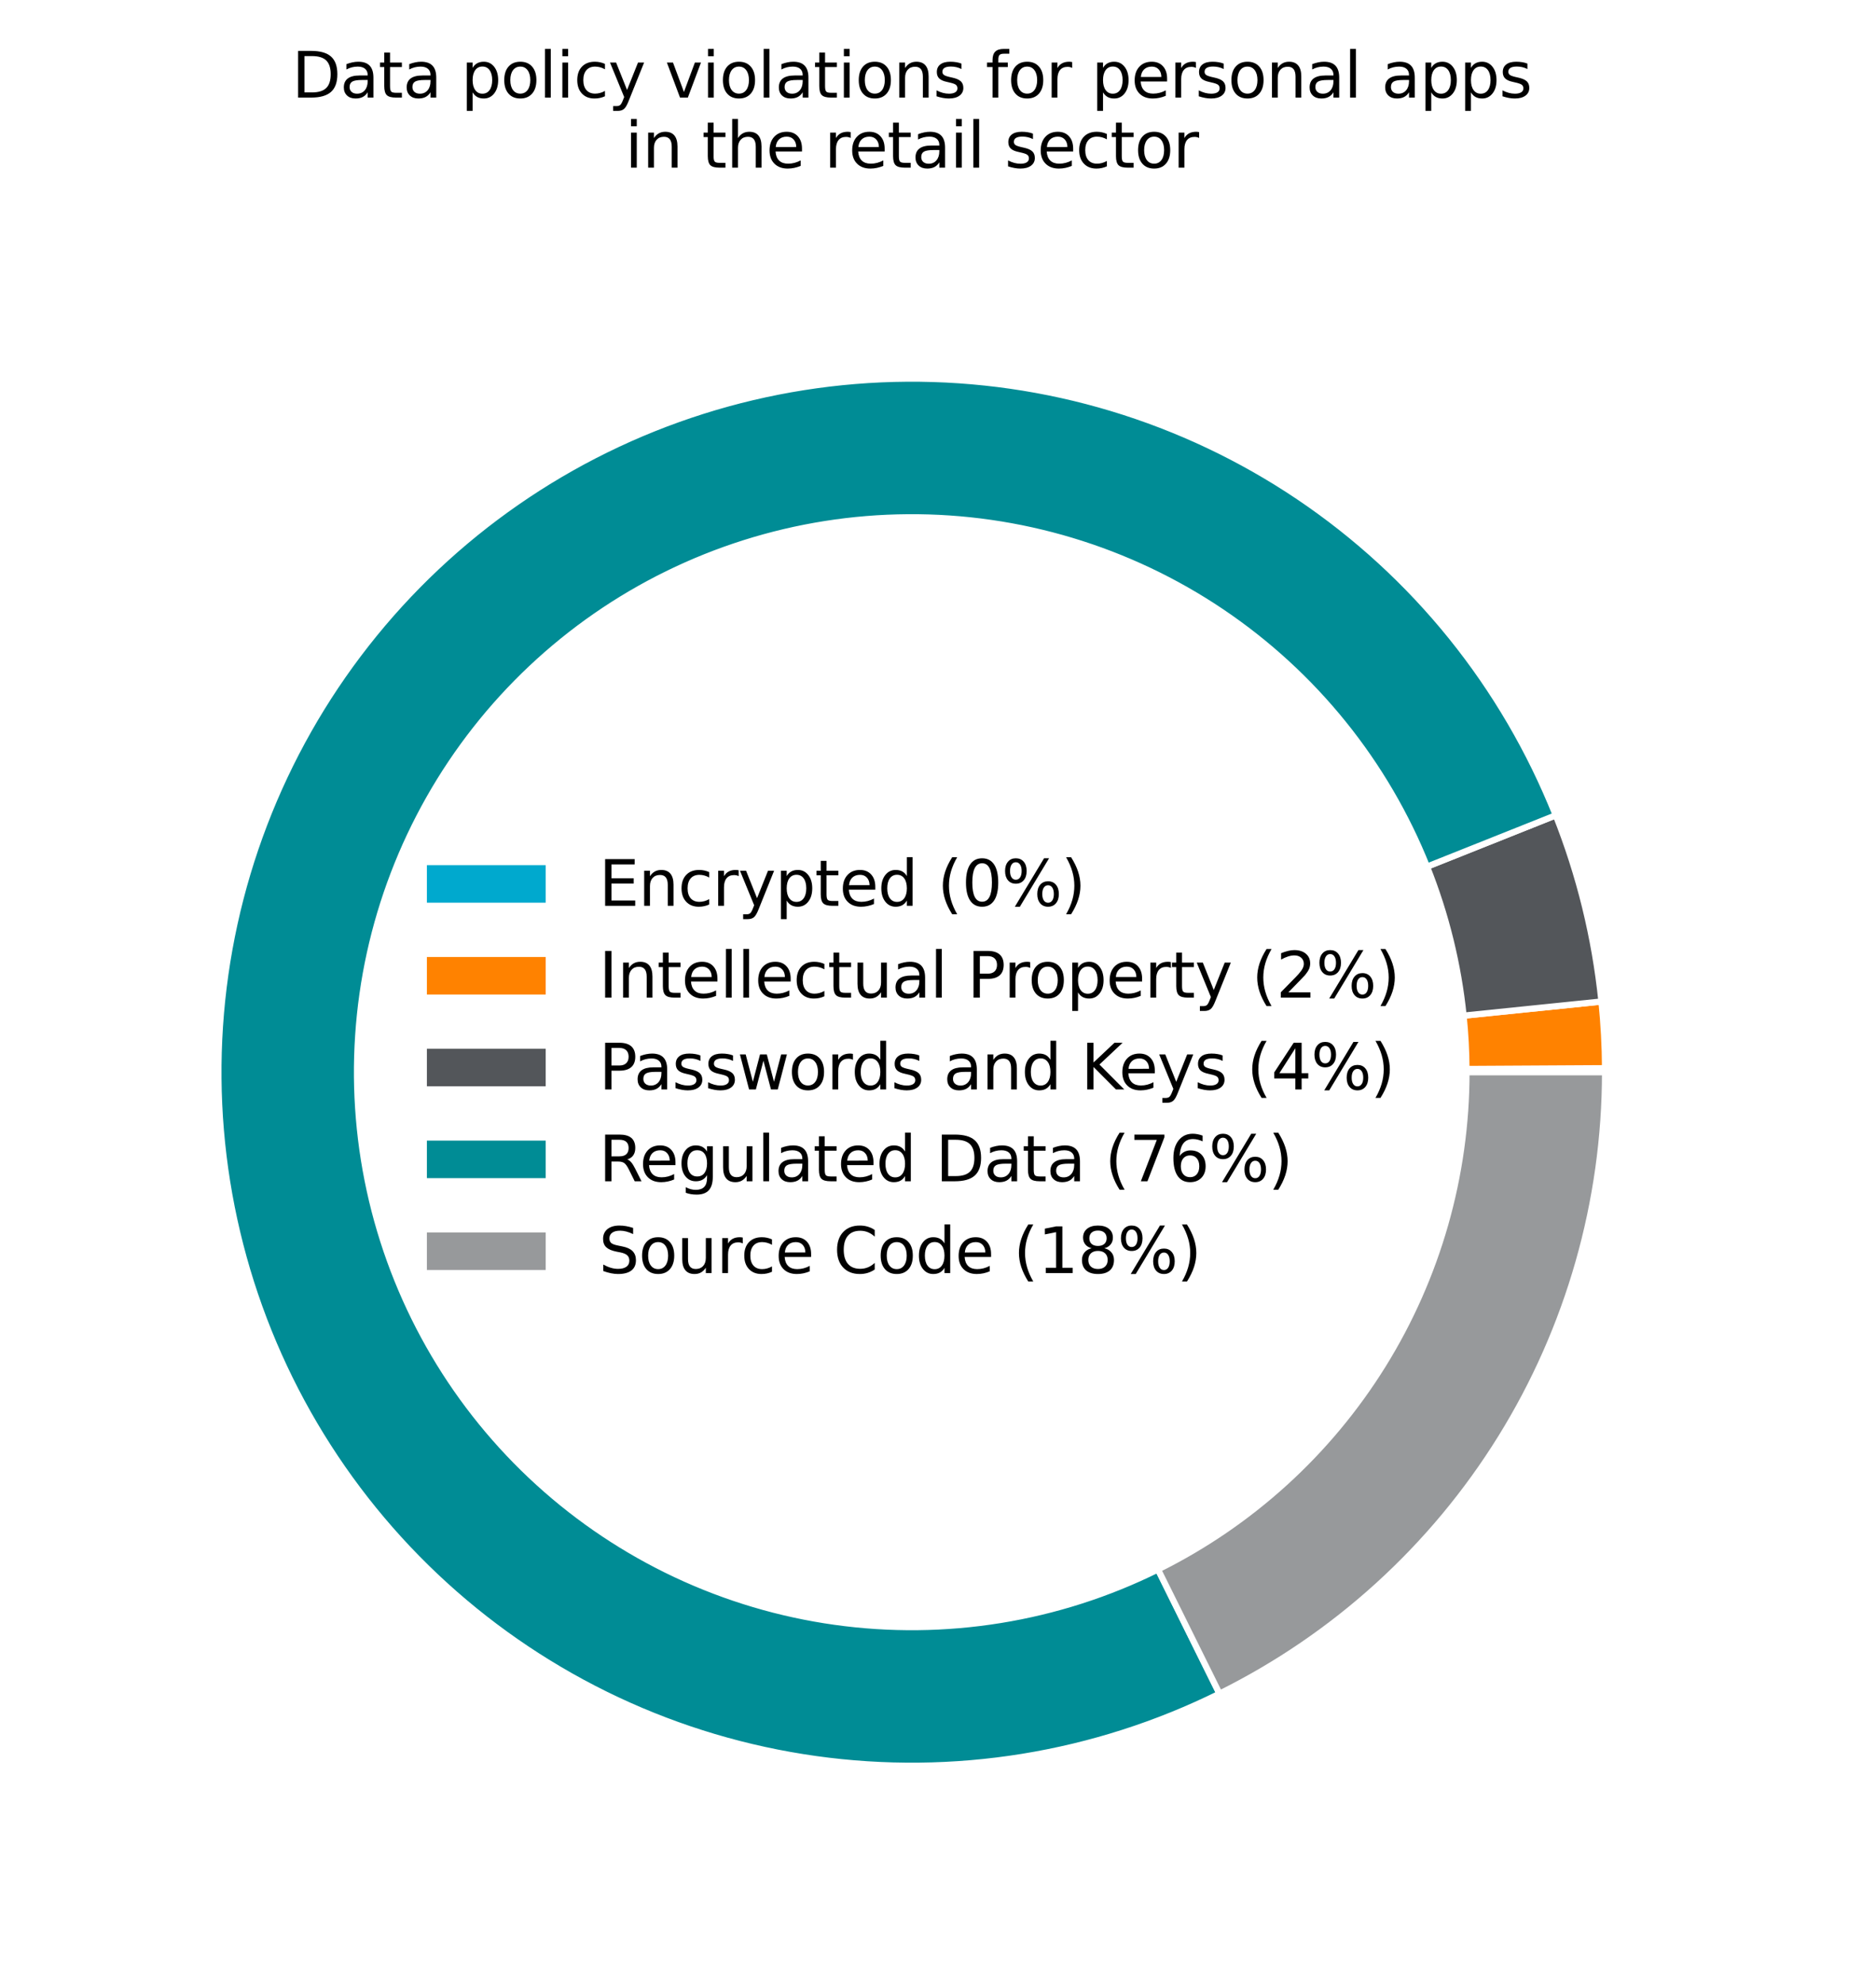 <?xml version="1.0" encoding="utf-8" standalone="no"?>
<!DOCTYPE svg PUBLIC "-//W3C//DTD SVG 1.1//EN"
  "http://www.w3.org/Graphics/SVG/1.1/DTD/svg11.dtd">
<svg xmlns:xlink="http://www.w3.org/1999/xlink" width="300pt" height="317.2pt" viewBox="0 0 300 317.2" xmlns="http://www.w3.org/2000/svg" version="1.1">
 <defs>
  <style type="text/css">*{stroke-linejoin: round; stroke-linecap: butt}</style>
 </defs>
 <g id="figure_1">
  <g id="patch_1">
   <path d="M 0 317.2 
L 600 317.2 
L 600 0 
L 0 0 
z
" style="fill: #ffffff"/>
  </g>
  <g id="axes_1">
   <g id="patch_2">
    <path d="M 256.68 171.4 
C 256.68 171.294 256.68 171.188 256.68 171.082 
C 256.679 170.976 256.679 170.87 256.678 170.764 
L 234.503 170.891 
C 234.503 170.976 234.503 171.061 234.504 171.145 
C 234.504 171.23 234.504 171.315 234.504 171.4 
z
" style="fill: #00a9ce; stroke: #ffffff; stroke-linejoin: miter"/>
   </g>
   <g id="patch_3">
    <path d="M 256.678 170.764 
C 256.668 168.984 256.615 167.204 256.519 165.427 
C 256.423 163.649 256.284 161.874 256.103 160.103 
L 234.042 162.363 
C 234.188 163.779 234.298 165.199 234.375 166.621 
C 234.452 168.043 234.494 169.467 234.503 170.891 
z
" style="fill: #ff8200; stroke: #ffffff; stroke-linejoin: miter"/>
   </g>
   <g id="patch_4">
    <path d="M 256.103 160.103 
C 255.581 155.003 254.705 149.944 253.483 144.964 
C 252.26 139.985 250.694 135.096 248.795 130.333 
L 228.196 138.546 
C 229.715 142.357 230.968 146.268 231.946 150.252 
C 232.924 154.235 233.625 158.282 234.042 162.363 
z
" style="fill: #53565a; stroke: #ffffff; stroke-linejoin: miter"/>
   </g>
   <g id="patch_5">
    <path d="M 248.795 130.333 
C 244.686 120.03 239.055 110.401 232.089 101.768 
C 225.123 93.136 216.901 85.598 207.698 79.405 
C 198.495 73.213 188.415 68.437 177.794 65.236 
C 167.174 62.036 156.133 60.447 145.041 60.523 
C 133.949 60.599 122.931 62.339 112.355 65.684 
C 101.779 69.03 91.765 73.944 82.648 80.262 
C 73.53 86.579 65.412 94.23 58.565 102.957 
C 51.718 111.683 46.22 121.389 42.253 131.747 
C 38.286 142.106 35.896 153.002 35.163 164.07 
C 34.429 175.138 35.361 186.254 37.926 197.045 
C 40.492 207.837 44.662 218.182 50.298 227.736 
C 55.934 237.29 62.972 245.945 71.176 253.41 
C 79.38 260.875 88.658 267.067 98.7 271.779 
C 108.742 276.491 119.434 279.669 130.419 281.208 
C 141.404 282.747 152.559 282.628 163.508 280.857 
C 174.458 279.085 185.081 275.681 195.02 270.757 
L 185.176 250.885 
C 177.225 254.824 168.727 257.548 159.967 258.965 
C 151.207 260.383 142.284 260.477 133.495 259.246 
C 124.707 258.016 116.154 255.473 108.12 251.703 
C 100.087 247.934 92.664 242.98 86.101 237.008 
C 79.537 231.036 73.907 224.112 69.399 216.469 
C 64.89 208.826 61.554 200.549 59.501 191.916 
C 57.449 183.283 56.703 174.39 57.29 165.536 
C 57.877 156.681 59.789 147.965 62.962 139.678 
C 66.136 131.391 70.535 123.627 76.012 116.645 
C 81.49 109.664 87.984 103.544 95.278 98.489 
C 102.572 93.435 110.583 89.504 119.044 86.827 
C 127.504 84.151 136.319 82.759 145.193 82.698 
C 154.066 82.637 162.899 83.908 171.395 86.469 
C 179.892 89.03 187.956 92.851 195.319 97.804 
C 202.681 102.758 209.259 108.789 214.831 115.695 
C 220.404 122.6 224.909 130.304 228.196 138.546 
z
" style="fill: #008c95; stroke: #ffffff; stroke-linejoin: miter"/>
   </g>
   <g id="patch_6">
    <path d="M 195.02 270.757 
C 213.533 261.586 229.119 247.421 240.012 229.867 
C 250.906 212.313 256.68 192.059 256.68 171.4 
L 234.504 171.4 
C 234.504 187.928 229.885 204.131 221.17 218.174 
C 212.455 232.217 199.986 243.549 185.176 250.885 
z
" style="fill: #97999b; stroke: #ffffff; stroke-linejoin: miter"/>
   </g>
   <g id="matplotlib.axis_1"/>
   <g id="matplotlib.axis_2"/>
   <g id="text_1">
    <!-- Data policy violations for personal apps -->
    <g transform="translate(46.669 15.602) scale(0.1 -0.1)">
     <defs>
      <path id="DejaVuSans-44" d="M 1259 4147 
L 1259 519 
L 2022 519 
Q 2988 519 3436 956 
Q 3884 1394 3884 2338 
Q 3884 3275 3436 3711 
Q 2988 4147 2022 4147 
L 1259 4147 
z
M 628 4666 
L 1925 4666 
Q 3281 4666 3915 4102 
Q 4550 3538 4550 2338 
Q 4550 1131 3912 565 
Q 3275 0 1925 0 
L 628 0 
L 628 4666 
z
" transform="scale(0.016)"/>
      <path id="DejaVuSans-61" d="M 2194 1759 
Q 1497 1759 1228 1600 
Q 959 1441 959 1056 
Q 959 750 1161 570 
Q 1363 391 1709 391 
Q 2188 391 2477 730 
Q 2766 1069 2766 1631 
L 2766 1759 
L 2194 1759 
z
M 3341 1997 
L 3341 0 
L 2766 0 
L 2766 531 
Q 2569 213 2275 61 
Q 1981 -91 1556 -91 
Q 1019 -91 701 211 
Q 384 513 384 1019 
Q 384 1609 779 1909 
Q 1175 2209 1959 2209 
L 2766 2209 
L 2766 2266 
Q 2766 2663 2505 2880 
Q 2244 3097 1772 3097 
Q 1472 3097 1187 3025 
Q 903 2953 641 2809 
L 641 3341 
Q 956 3463 1253 3523 
Q 1550 3584 1831 3584 
Q 2591 3584 2966 3190 
Q 3341 2797 3341 1997 
z
" transform="scale(0.016)"/>
      <path id="DejaVuSans-74" d="M 1172 4494 
L 1172 3500 
L 2356 3500 
L 2356 3053 
L 1172 3053 
L 1172 1153 
Q 1172 725 1289 603 
Q 1406 481 1766 481 
L 2356 481 
L 2356 0 
L 1766 0 
Q 1100 0 847 248 
Q 594 497 594 1153 
L 594 3053 
L 172 3053 
L 172 3500 
L 594 3500 
L 594 4494 
L 1172 4494 
z
" transform="scale(0.016)"/>
      <path id="DejaVuSans-20" transform="scale(0.016)"/>
      <path id="DejaVuSans-70" d="M 1159 525 
L 1159 -1331 
L 581 -1331 
L 581 3500 
L 1159 3500 
L 1159 2969 
Q 1341 3281 1617 3432 
Q 1894 3584 2278 3584 
Q 2916 3584 3314 3078 
Q 3713 2572 3713 1747 
Q 3713 922 3314 415 
Q 2916 -91 2278 -91 
Q 1894 -91 1617 61 
Q 1341 213 1159 525 
z
M 3116 1747 
Q 3116 2381 2855 2742 
Q 2594 3103 2138 3103 
Q 1681 3103 1420 2742 
Q 1159 2381 1159 1747 
Q 1159 1113 1420 752 
Q 1681 391 2138 391 
Q 2594 391 2855 752 
Q 3116 1113 3116 1747 
z
" transform="scale(0.016)"/>
      <path id="DejaVuSans-6f" d="M 1959 3097 
Q 1497 3097 1228 2736 
Q 959 2375 959 1747 
Q 959 1119 1226 758 
Q 1494 397 1959 397 
Q 2419 397 2687 759 
Q 2956 1122 2956 1747 
Q 2956 2369 2687 2733 
Q 2419 3097 1959 3097 
z
M 1959 3584 
Q 2709 3584 3137 3096 
Q 3566 2609 3566 1747 
Q 3566 888 3137 398 
Q 2709 -91 1959 -91 
Q 1206 -91 779 398 
Q 353 888 353 1747 
Q 353 2609 779 3096 
Q 1206 3584 1959 3584 
z
" transform="scale(0.016)"/>
      <path id="DejaVuSans-6c" d="M 603 4863 
L 1178 4863 
L 1178 0 
L 603 0 
L 603 4863 
z
" transform="scale(0.016)"/>
      <path id="DejaVuSans-69" d="M 603 3500 
L 1178 3500 
L 1178 0 
L 603 0 
L 603 3500 
z
M 603 4863 
L 1178 4863 
L 1178 4134 
L 603 4134 
L 603 4863 
z
" transform="scale(0.016)"/>
      <path id="DejaVuSans-63" d="M 3122 3366 
L 3122 2828 
Q 2878 2963 2633 3030 
Q 2388 3097 2138 3097 
Q 1578 3097 1268 2742 
Q 959 2388 959 1747 
Q 959 1106 1268 751 
Q 1578 397 2138 397 
Q 2388 397 2633 464 
Q 2878 531 3122 666 
L 3122 134 
Q 2881 22 2623 -34 
Q 2366 -91 2075 -91 
Q 1284 -91 818 406 
Q 353 903 353 1747 
Q 353 2603 823 3093 
Q 1294 3584 2113 3584 
Q 2378 3584 2631 3529 
Q 2884 3475 3122 3366 
z
" transform="scale(0.016)"/>
      <path id="DejaVuSans-79" d="M 2059 -325 
Q 1816 -950 1584 -1140 
Q 1353 -1331 966 -1331 
L 506 -1331 
L 506 -850 
L 844 -850 
Q 1081 -850 1212 -737 
Q 1344 -625 1503 -206 
L 1606 56 
L 191 3500 
L 800 3500 
L 1894 763 
L 2988 3500 
L 3597 3500 
L 2059 -325 
z
" transform="scale(0.016)"/>
      <path id="DejaVuSans-76" d="M 191 3500 
L 800 3500 
L 1894 563 
L 2988 3500 
L 3597 3500 
L 2284 0 
L 1503 0 
L 191 3500 
z
" transform="scale(0.016)"/>
      <path id="DejaVuSans-6e" d="M 3513 2113 
L 3513 0 
L 2938 0 
L 2938 2094 
Q 2938 2591 2744 2837 
Q 2550 3084 2163 3084 
Q 1697 3084 1428 2787 
Q 1159 2491 1159 1978 
L 1159 0 
L 581 0 
L 581 3500 
L 1159 3500 
L 1159 2956 
Q 1366 3272 1645 3428 
Q 1925 3584 2291 3584 
Q 2894 3584 3203 3211 
Q 3513 2838 3513 2113 
z
" transform="scale(0.016)"/>
      <path id="DejaVuSans-73" d="M 2834 3397 
L 2834 2853 
Q 2591 2978 2328 3040 
Q 2066 3103 1784 3103 
Q 1356 3103 1142 2972 
Q 928 2841 928 2578 
Q 928 2378 1081 2264 
Q 1234 2150 1697 2047 
L 1894 2003 
Q 2506 1872 2764 1633 
Q 3022 1394 3022 966 
Q 3022 478 2636 193 
Q 2250 -91 1575 -91 
Q 1294 -91 989 -36 
Q 684 19 347 128 
L 347 722 
Q 666 556 975 473 
Q 1284 391 1588 391 
Q 1994 391 2212 530 
Q 2431 669 2431 922 
Q 2431 1156 2273 1281 
Q 2116 1406 1581 1522 
L 1381 1569 
Q 847 1681 609 1914 
Q 372 2147 372 2553 
Q 372 3047 722 3315 
Q 1072 3584 1716 3584 
Q 2034 3584 2315 3537 
Q 2597 3491 2834 3397 
z
" transform="scale(0.016)"/>
      <path id="DejaVuSans-66" d="M 2375 4863 
L 2375 4384 
L 1825 4384 
Q 1516 4384 1395 4259 
Q 1275 4134 1275 3809 
L 1275 3500 
L 2222 3500 
L 2222 3053 
L 1275 3053 
L 1275 0 
L 697 0 
L 697 3053 
L 147 3053 
L 147 3500 
L 697 3500 
L 697 3744 
Q 697 4328 969 4595 
Q 1241 4863 1831 4863 
L 2375 4863 
z
" transform="scale(0.016)"/>
      <path id="DejaVuSans-72" d="M 2631 2963 
Q 2534 3019 2420 3045 
Q 2306 3072 2169 3072 
Q 1681 3072 1420 2755 
Q 1159 2438 1159 1844 
L 1159 0 
L 581 0 
L 581 3500 
L 1159 3500 
L 1159 2956 
Q 1341 3275 1631 3429 
Q 1922 3584 2338 3584 
Q 2397 3584 2469 3576 
Q 2541 3569 2628 3553 
L 2631 2963 
z
" transform="scale(0.016)"/>
      <path id="DejaVuSans-65" d="M 3597 1894 
L 3597 1613 
L 953 1613 
Q 991 1019 1311 708 
Q 1631 397 2203 397 
Q 2534 397 2845 478 
Q 3156 559 3463 722 
L 3463 178 
Q 3153 47 2828 -22 
Q 2503 -91 2169 -91 
Q 1331 -91 842 396 
Q 353 884 353 1716 
Q 353 2575 817 3079 
Q 1281 3584 2069 3584 
Q 2775 3584 3186 3129 
Q 3597 2675 3597 1894 
z
M 3022 2063 
Q 3016 2534 2758 2815 
Q 2500 3097 2075 3097 
Q 1594 3097 1305 2825 
Q 1016 2553 972 2059 
L 3022 2063 
z
" transform="scale(0.016)"/>
     </defs>
     <use xlink:href="#DejaVuSans-44"/>
     <use xlink:href="#DejaVuSans-61" x="77.002"/>
     <use xlink:href="#DejaVuSans-74" x="138.281"/>
     <use xlink:href="#DejaVuSans-61" x="177.49"/>
     <use xlink:href="#DejaVuSans-20" x="238.77"/>
     <use xlink:href="#DejaVuSans-70" x="270.557"/>
     <use xlink:href="#DejaVuSans-6f" x="334.033"/>
     <use xlink:href="#DejaVuSans-6c" x="395.215"/>
     <use xlink:href="#DejaVuSans-69" x="422.998"/>
     <use xlink:href="#DejaVuSans-63" x="450.781"/>
     <use xlink:href="#DejaVuSans-79" x="505.762"/>
     <use xlink:href="#DejaVuSans-20" x="564.941"/>
     <use xlink:href="#DejaVuSans-76" x="596.729"/>
     <use xlink:href="#DejaVuSans-69" x="655.908"/>
     <use xlink:href="#DejaVuSans-6f" x="683.691"/>
     <use xlink:href="#DejaVuSans-6c" x="744.873"/>
     <use xlink:href="#DejaVuSans-61" x="772.656"/>
     <use xlink:href="#DejaVuSans-74" x="833.936"/>
     <use xlink:href="#DejaVuSans-69" x="873.145"/>
     <use xlink:href="#DejaVuSans-6f" x="900.928"/>
     <use xlink:href="#DejaVuSans-6e" x="962.109"/>
     <use xlink:href="#DejaVuSans-73" x="1025.488"/>
     <use xlink:href="#DejaVuSans-20" x="1077.588"/>
     <use xlink:href="#DejaVuSans-66" x="1109.375"/>
     <use xlink:href="#DejaVuSans-6f" x="1144.58"/>
     <use xlink:href="#DejaVuSans-72" x="1205.762"/>
     <use xlink:href="#DejaVuSans-20" x="1246.875"/>
     <use xlink:href="#DejaVuSans-70" x="1278.662"/>
     <use xlink:href="#DejaVuSans-65" x="1342.139"/>
     <use xlink:href="#DejaVuSans-72" x="1403.662"/>
     <use xlink:href="#DejaVuSans-73" x="1444.775"/>
     <use xlink:href="#DejaVuSans-6f" x="1496.875"/>
     <use xlink:href="#DejaVuSans-6e" x="1558.057"/>
     <use xlink:href="#DejaVuSans-61" x="1621.436"/>
     <use xlink:href="#DejaVuSans-6c" x="1682.715"/>
     <use xlink:href="#DejaVuSans-20" x="1710.498"/>
     <use xlink:href="#DejaVuSans-61" x="1742.285"/>
     <use xlink:href="#DejaVuSans-70" x="1803.564"/>
     <use xlink:href="#DejaVuSans-70" x="1867.041"/>
     <use xlink:href="#DejaVuSans-73" x="1930.518"/>
    </g>
    <!-- in the retail sector -->
    <g transform="translate(99.942 26.8) scale(0.1 -0.1)">
     <defs>
      <path id="DejaVuSans-68" d="M 3513 2113 
L 3513 0 
L 2938 0 
L 2938 2094 
Q 2938 2591 2744 2837 
Q 2550 3084 2163 3084 
Q 1697 3084 1428 2787 
Q 1159 2491 1159 1978 
L 1159 0 
L 581 0 
L 581 4863 
L 1159 4863 
L 1159 2956 
Q 1366 3272 1645 3428 
Q 1925 3584 2291 3584 
Q 2894 3584 3203 3211 
Q 3513 2838 3513 2113 
z
" transform="scale(0.016)"/>
     </defs>
     <use xlink:href="#DejaVuSans-69"/>
     <use xlink:href="#DejaVuSans-6e" x="27.783"/>
     <use xlink:href="#DejaVuSans-20" x="91.162"/>
     <use xlink:href="#DejaVuSans-74" x="122.949"/>
     <use xlink:href="#DejaVuSans-68" x="162.158"/>
     <use xlink:href="#DejaVuSans-65" x="225.537"/>
     <use xlink:href="#DejaVuSans-20" x="287.061"/>
     <use xlink:href="#DejaVuSans-72" x="318.848"/>
     <use xlink:href="#DejaVuSans-65" x="357.711"/>
     <use xlink:href="#DejaVuSans-74" x="419.234"/>
     <use xlink:href="#DejaVuSans-61" x="458.443"/>
     <use xlink:href="#DejaVuSans-69" x="519.723"/>
     <use xlink:href="#DejaVuSans-6c" x="547.506"/>
     <use xlink:href="#DejaVuSans-20" x="575.289"/>
     <use xlink:href="#DejaVuSans-73" x="607.076"/>
     <use xlink:href="#DejaVuSans-65" x="659.176"/>
     <use xlink:href="#DejaVuSans-63" x="720.699"/>
     <use xlink:href="#DejaVuSans-74" x="775.68"/>
     <use xlink:href="#DejaVuSans-6f" x="814.889"/>
     <use xlink:href="#DejaVuSans-72" x="876.07"/>
    </g>
   </g>
   <g id="legend_1">
    <g id="patch_7">
     <path d="M 67.766 144.803 
L 87.766 144.803 
L 87.766 137.803 
L 67.766 137.803 
z
" style="fill: #00a9ce; stroke: #ffffff; stroke-linejoin: miter"/>
    </g>
    <g id="text_2">
     <!-- Encrypted (0%) -->
     <g transform="translate(95.766 144.803) scale(0.1 -0.1)">
      <defs>
       <path id="DejaVuSans-45" d="M 628 4666 
L 3578 4666 
L 3578 4134 
L 1259 4134 
L 1259 2753 
L 3481 2753 
L 3481 2222 
L 1259 2222 
L 1259 531 
L 3634 531 
L 3634 0 
L 628 0 
L 628 4666 
z
" transform="scale(0.016)"/>
       <path id="DejaVuSans-64" d="M 2906 2969 
L 2906 4863 
L 3481 4863 
L 3481 0 
L 2906 0 
L 2906 525 
Q 2725 213 2448 61 
Q 2172 -91 1784 -91 
Q 1150 -91 751 415 
Q 353 922 353 1747 
Q 353 2572 751 3078 
Q 1150 3584 1784 3584 
Q 2172 3584 2448 3432 
Q 2725 3281 2906 2969 
z
M 947 1747 
Q 947 1113 1208 752 
Q 1469 391 1925 391 
Q 2381 391 2643 752 
Q 2906 1113 2906 1747 
Q 2906 2381 2643 2742 
Q 2381 3103 1925 3103 
Q 1469 3103 1208 2742 
Q 947 2381 947 1747 
z
" transform="scale(0.016)"/>
       <path id="DejaVuSans-28" d="M 1984 4856 
Q 1566 4138 1362 3434 
Q 1159 2731 1159 2009 
Q 1159 1288 1364 580 
Q 1569 -128 1984 -844 
L 1484 -844 
Q 1016 -109 783 600 
Q 550 1309 550 2009 
Q 550 2706 781 3412 
Q 1013 4119 1484 4856 
L 1984 4856 
z
" transform="scale(0.016)"/>
       <path id="DejaVuSans-30" d="M 2034 4250 
Q 1547 4250 1301 3770 
Q 1056 3291 1056 2328 
Q 1056 1369 1301 889 
Q 1547 409 2034 409 
Q 2525 409 2770 889 
Q 3016 1369 3016 2328 
Q 3016 3291 2770 3770 
Q 2525 4250 2034 4250 
z
M 2034 4750 
Q 2819 4750 3233 4129 
Q 3647 3509 3647 2328 
Q 3647 1150 3233 529 
Q 2819 -91 2034 -91 
Q 1250 -91 836 529 
Q 422 1150 422 2328 
Q 422 3509 836 4129 
Q 1250 4750 2034 4750 
z
" transform="scale(0.016)"/>
       <path id="DejaVuSans-25" d="M 4653 2053 
Q 4381 2053 4226 1822 
Q 4072 1591 4072 1178 
Q 4072 772 4226 539 
Q 4381 306 4653 306 
Q 4919 306 5073 539 
Q 5228 772 5228 1178 
Q 5228 1588 5073 1820 
Q 4919 2053 4653 2053 
z
M 4653 2450 
Q 5147 2450 5437 2106 
Q 5728 1763 5728 1178 
Q 5728 594 5436 251 
Q 5144 -91 4653 -91 
Q 4153 -91 3862 251 
Q 3572 594 3572 1178 
Q 3572 1766 3864 2108 
Q 4156 2450 4653 2450 
z
M 1428 4353 
Q 1159 4353 1004 4120 
Q 850 3888 850 3481 
Q 850 3069 1003 2837 
Q 1156 2606 1428 2606 
Q 1700 2606 1854 2837 
Q 2009 3069 2009 3481 
Q 2009 3884 1853 4118 
Q 1697 4353 1428 4353 
z
M 4250 4750 
L 4750 4750 
L 1831 -91 
L 1331 -91 
L 4250 4750 
z
M 1428 4750 
Q 1922 4750 2215 4408 
Q 2509 4066 2509 3481 
Q 2509 2891 2217 2550 
Q 1925 2209 1428 2209 
Q 931 2209 642 2551 
Q 353 2894 353 3481 
Q 353 4063 643 4406 
Q 934 4750 1428 4750 
z
" transform="scale(0.016)"/>
       <path id="DejaVuSans-29" d="M 513 4856 
L 1013 4856 
Q 1481 4119 1714 3412 
Q 1947 2706 1947 2009 
Q 1947 1309 1714 600 
Q 1481 -109 1013 -844 
L 513 -844 
Q 928 -128 1133 580 
Q 1338 1288 1338 2009 
Q 1338 2731 1133 3434 
Q 928 4138 513 4856 
z
" transform="scale(0.016)"/>
      </defs>
      <use xlink:href="#DejaVuSans-45"/>
      <use xlink:href="#DejaVuSans-6e" x="63.184"/>
      <use xlink:href="#DejaVuSans-63" x="126.562"/>
      <use xlink:href="#DejaVuSans-72" x="181.543"/>
      <use xlink:href="#DejaVuSans-79" x="222.656"/>
      <use xlink:href="#DejaVuSans-70" x="281.836"/>
      <use xlink:href="#DejaVuSans-74" x="345.312"/>
      <use xlink:href="#DejaVuSans-65" x="384.521"/>
      <use xlink:href="#DejaVuSans-64" x="446.045"/>
      <use xlink:href="#DejaVuSans-20" x="509.521"/>
      <use xlink:href="#DejaVuSans-28" x="541.309"/>
      <use xlink:href="#DejaVuSans-30" x="580.322"/>
      <use xlink:href="#DejaVuSans-25" x="643.945"/>
      <use xlink:href="#DejaVuSans-29" x="738.965"/>
     </g>
    </g>
    <g id="patch_8">
     <path d="M 67.766 159.481 
L 87.766 159.481 
L 87.766 152.481 
L 67.766 152.481 
z
" style="fill: #ff8200; stroke: #ffffff; stroke-linejoin: miter"/>
    </g>
    <g id="text_3">
     <!-- Intellectual Property (2%) -->
     <g transform="translate(95.766 159.481) scale(0.1 -0.1)">
      <defs>
       <path id="DejaVuSans-49" d="M 628 4666 
L 1259 4666 
L 1259 0 
L 628 0 
L 628 4666 
z
" transform="scale(0.016)"/>
       <path id="DejaVuSans-75" d="M 544 1381 
L 544 3500 
L 1119 3500 
L 1119 1403 
Q 1119 906 1312 657 
Q 1506 409 1894 409 
Q 2359 409 2629 706 
Q 2900 1003 2900 1516 
L 2900 3500 
L 3475 3500 
L 3475 0 
L 2900 0 
L 2900 538 
Q 2691 219 2414 64 
Q 2138 -91 1772 -91 
Q 1169 -91 856 284 
Q 544 659 544 1381 
z
M 1991 3584 
L 1991 3584 
z
" transform="scale(0.016)"/>
       <path id="DejaVuSans-50" d="M 1259 4147 
L 1259 2394 
L 2053 2394 
Q 2494 2394 2734 2622 
Q 2975 2850 2975 3272 
Q 2975 3691 2734 3919 
Q 2494 4147 2053 4147 
L 1259 4147 
z
M 628 4666 
L 2053 4666 
Q 2838 4666 3239 4311 
Q 3641 3956 3641 3272 
Q 3641 2581 3239 2228 
Q 2838 1875 2053 1875 
L 1259 1875 
L 1259 0 
L 628 0 
L 628 4666 
z
" transform="scale(0.016)"/>
       <path id="DejaVuSans-32" d="M 1228 531 
L 3431 531 
L 3431 0 
L 469 0 
L 469 531 
Q 828 903 1448 1529 
Q 2069 2156 2228 2338 
Q 2531 2678 2651 2914 
Q 2772 3150 2772 3378 
Q 2772 3750 2511 3984 
Q 2250 4219 1831 4219 
Q 1534 4219 1204 4116 
Q 875 4013 500 3803 
L 500 4441 
Q 881 4594 1212 4672 
Q 1544 4750 1819 4750 
Q 2544 4750 2975 4387 
Q 3406 4025 3406 3419 
Q 3406 3131 3298 2873 
Q 3191 2616 2906 2266 
Q 2828 2175 2409 1742 
Q 1991 1309 1228 531 
z
" transform="scale(0.016)"/>
      </defs>
      <use xlink:href="#DejaVuSans-49"/>
      <use xlink:href="#DejaVuSans-6e" x="29.492"/>
      <use xlink:href="#DejaVuSans-74" x="92.871"/>
      <use xlink:href="#DejaVuSans-65" x="132.08"/>
      <use xlink:href="#DejaVuSans-6c" x="193.604"/>
      <use xlink:href="#DejaVuSans-6c" x="221.387"/>
      <use xlink:href="#DejaVuSans-65" x="249.17"/>
      <use xlink:href="#DejaVuSans-63" x="310.693"/>
      <use xlink:href="#DejaVuSans-74" x="365.674"/>
      <use xlink:href="#DejaVuSans-75" x="404.883"/>
      <use xlink:href="#DejaVuSans-61" x="468.262"/>
      <use xlink:href="#DejaVuSans-6c" x="529.541"/>
      <use xlink:href="#DejaVuSans-20" x="557.324"/>
      <use xlink:href="#DejaVuSans-50" x="589.111"/>
      <use xlink:href="#DejaVuSans-72" x="647.664"/>
      <use xlink:href="#DejaVuSans-6f" x="686.527"/>
      <use xlink:href="#DejaVuSans-70" x="747.709"/>
      <use xlink:href="#DejaVuSans-65" x="811.186"/>
      <use xlink:href="#DejaVuSans-72" x="872.709"/>
      <use xlink:href="#DejaVuSans-74" x="913.822"/>
      <use xlink:href="#DejaVuSans-79" x="953.031"/>
      <use xlink:href="#DejaVuSans-20" x="1012.211"/>
      <use xlink:href="#DejaVuSans-28" x="1043.998"/>
      <use xlink:href="#DejaVuSans-32" x="1083.012"/>
      <use xlink:href="#DejaVuSans-25" x="1146.635"/>
      <use xlink:href="#DejaVuSans-29" x="1241.654"/>
     </g>
    </g>
    <g id="patch_9">
     <path d="M 67.766 174.159 
L 87.766 174.159 
L 87.766 167.159 
L 67.766 167.159 
z
" style="fill: #53565a; stroke: #ffffff; stroke-linejoin: miter"/>
    </g>
    <g id="text_4">
     <!-- Passwords and Keys (4%) -->
     <g transform="translate(95.766 174.159) scale(0.1 -0.1)">
      <defs>
       <path id="DejaVuSans-77" d="M 269 3500 
L 844 3500 
L 1563 769 
L 2278 3500 
L 2956 3500 
L 3675 769 
L 4391 3500 
L 4966 3500 
L 4050 0 
L 3372 0 
L 2619 2869 
L 1863 0 
L 1184 0 
L 269 3500 
z
" transform="scale(0.016)"/>
       <path id="DejaVuSans-4b" d="M 628 4666 
L 1259 4666 
L 1259 2694 
L 3353 4666 
L 4166 4666 
L 1850 2491 
L 4331 0 
L 3500 0 
L 1259 2247 
L 1259 0 
L 628 0 
L 628 4666 
z
" transform="scale(0.016)"/>
       <path id="DejaVuSans-34" d="M 2419 4116 
L 825 1625 
L 2419 1625 
L 2419 4116 
z
M 2253 4666 
L 3047 4666 
L 3047 1625 
L 3713 1625 
L 3713 1100 
L 3047 1100 
L 3047 0 
L 2419 0 
L 2419 1100 
L 313 1100 
L 313 1709 
L 2253 4666 
z
" transform="scale(0.016)"/>
      </defs>
      <use xlink:href="#DejaVuSans-50"/>
      <use xlink:href="#DejaVuSans-61" x="55.803"/>
      <use xlink:href="#DejaVuSans-73" x="117.082"/>
      <use xlink:href="#DejaVuSans-73" x="169.182"/>
      <use xlink:href="#DejaVuSans-77" x="221.281"/>
      <use xlink:href="#DejaVuSans-6f" x="303.068"/>
      <use xlink:href="#DejaVuSans-72" x="364.25"/>
      <use xlink:href="#DejaVuSans-64" x="403.613"/>
      <use xlink:href="#DejaVuSans-73" x="467.09"/>
      <use xlink:href="#DejaVuSans-20" x="519.189"/>
      <use xlink:href="#DejaVuSans-61" x="550.977"/>
      <use xlink:href="#DejaVuSans-6e" x="612.256"/>
      <use xlink:href="#DejaVuSans-64" x="675.635"/>
      <use xlink:href="#DejaVuSans-20" x="739.111"/>
      <use xlink:href="#DejaVuSans-4b" x="770.898"/>
      <use xlink:href="#DejaVuSans-65" x="831.475"/>
      <use xlink:href="#DejaVuSans-79" x="892.998"/>
      <use xlink:href="#DejaVuSans-73" x="952.178"/>
      <use xlink:href="#DejaVuSans-20" x="1004.277"/>
      <use xlink:href="#DejaVuSans-28" x="1036.064"/>
      <use xlink:href="#DejaVuSans-34" x="1075.078"/>
      <use xlink:href="#DejaVuSans-25" x="1138.701"/>
      <use xlink:href="#DejaVuSans-29" x="1233.721"/>
     </g>
    </g>
    <g id="patch_10">
     <path d="M 67.766 188.838 
L 87.766 188.838 
L 87.766 181.838 
L 67.766 181.838 
z
" style="fill: #008c95; stroke: #ffffff; stroke-linejoin: miter"/>
    </g>
    <g id="text_5">
     <!-- Regulated Data (76%) -->
     <g transform="translate(95.766 188.838) scale(0.1 -0.1)">
      <defs>
       <path id="DejaVuSans-52" d="M 2841 2188 
Q 3044 2119 3236 1894 
Q 3428 1669 3622 1275 
L 4263 0 
L 3584 0 
L 2988 1197 
Q 2756 1666 2539 1819 
Q 2322 1972 1947 1972 
L 1259 1972 
L 1259 0 
L 628 0 
L 628 4666 
L 2053 4666 
Q 2853 4666 3247 4331 
Q 3641 3997 3641 3322 
Q 3641 2881 3436 2590 
Q 3231 2300 2841 2188 
z
M 1259 4147 
L 1259 2491 
L 2053 2491 
Q 2509 2491 2742 2702 
Q 2975 2913 2975 3322 
Q 2975 3731 2742 3939 
Q 2509 4147 2053 4147 
L 1259 4147 
z
" transform="scale(0.016)"/>
       <path id="DejaVuSans-67" d="M 2906 1791 
Q 2906 2416 2648 2759 
Q 2391 3103 1925 3103 
Q 1463 3103 1205 2759 
Q 947 2416 947 1791 
Q 947 1169 1205 825 
Q 1463 481 1925 481 
Q 2391 481 2648 825 
Q 2906 1169 2906 1791 
z
M 3481 434 
Q 3481 -459 3084 -895 
Q 2688 -1331 1869 -1331 
Q 1566 -1331 1297 -1286 
Q 1028 -1241 775 -1147 
L 775 -588 
Q 1028 -725 1275 -790 
Q 1522 -856 1778 -856 
Q 2344 -856 2625 -561 
Q 2906 -266 2906 331 
L 2906 616 
Q 2728 306 2450 153 
Q 2172 0 1784 0 
Q 1141 0 747 490 
Q 353 981 353 1791 
Q 353 2603 747 3093 
Q 1141 3584 1784 3584 
Q 2172 3584 2450 3431 
Q 2728 3278 2906 2969 
L 2906 3500 
L 3481 3500 
L 3481 434 
z
" transform="scale(0.016)"/>
       <path id="DejaVuSans-37" d="M 525 4666 
L 3525 4666 
L 3525 4397 
L 1831 0 
L 1172 0 
L 2766 4134 
L 525 4134 
L 525 4666 
z
" transform="scale(0.016)"/>
       <path id="DejaVuSans-36" d="M 2113 2584 
Q 1688 2584 1439 2293 
Q 1191 2003 1191 1497 
Q 1191 994 1439 701 
Q 1688 409 2113 409 
Q 2538 409 2786 701 
Q 3034 994 3034 1497 
Q 3034 2003 2786 2293 
Q 2538 2584 2113 2584 
z
M 3366 4563 
L 3366 3988 
Q 3128 4100 2886 4159 
Q 2644 4219 2406 4219 
Q 1781 4219 1451 3797 
Q 1122 3375 1075 2522 
Q 1259 2794 1537 2939 
Q 1816 3084 2150 3084 
Q 2853 3084 3261 2657 
Q 3669 2231 3669 1497 
Q 3669 778 3244 343 
Q 2819 -91 2113 -91 
Q 1303 -91 875 529 
Q 447 1150 447 2328 
Q 447 3434 972 4092 
Q 1497 4750 2381 4750 
Q 2619 4750 2861 4703 
Q 3103 4656 3366 4563 
z
" transform="scale(0.016)"/>
      </defs>
      <use xlink:href="#DejaVuSans-52"/>
      <use xlink:href="#DejaVuSans-65" x="64.982"/>
      <use xlink:href="#DejaVuSans-67" x="126.506"/>
      <use xlink:href="#DejaVuSans-75" x="189.982"/>
      <use xlink:href="#DejaVuSans-6c" x="253.361"/>
      <use xlink:href="#DejaVuSans-61" x="281.145"/>
      <use xlink:href="#DejaVuSans-74" x="342.424"/>
      <use xlink:href="#DejaVuSans-65" x="381.633"/>
      <use xlink:href="#DejaVuSans-64" x="443.156"/>
      <use xlink:href="#DejaVuSans-20" x="506.633"/>
      <use xlink:href="#DejaVuSans-44" x="538.42"/>
      <use xlink:href="#DejaVuSans-61" x="615.422"/>
      <use xlink:href="#DejaVuSans-74" x="676.701"/>
      <use xlink:href="#DejaVuSans-61" x="715.91"/>
      <use xlink:href="#DejaVuSans-20" x="777.189"/>
      <use xlink:href="#DejaVuSans-28" x="808.977"/>
      <use xlink:href="#DejaVuSans-37" x="847.99"/>
      <use xlink:href="#DejaVuSans-36" x="911.613"/>
      <use xlink:href="#DejaVuSans-25" x="975.236"/>
      <use xlink:href="#DejaVuSans-29" x="1070.256"/>
     </g>
    </g>
    <g id="patch_11">
     <path d="M 67.766 203.516 
L 87.766 203.516 
L 87.766 196.516 
L 67.766 196.516 
z
" style="fill: #97999b; stroke: #ffffff; stroke-linejoin: miter"/>
    </g>
    <g id="text_6">
     <!-- Source Code (18%) -->
     <g transform="translate(95.766 203.516) scale(0.1 -0.1)">
      <defs>
       <path id="DejaVuSans-53" d="M 3425 4513 
L 3425 3897 
Q 3066 4069 2747 4153 
Q 2428 4238 2131 4238 
Q 1616 4238 1336 4038 
Q 1056 3838 1056 3469 
Q 1056 3159 1242 3001 
Q 1428 2844 1947 2747 
L 2328 2669 
Q 3034 2534 3370 2195 
Q 3706 1856 3706 1288 
Q 3706 609 3251 259 
Q 2797 -91 1919 -91 
Q 1588 -91 1214 -16 
Q 841 59 441 206 
L 441 856 
Q 825 641 1194 531 
Q 1563 422 1919 422 
Q 2459 422 2753 634 
Q 3047 847 3047 1241 
Q 3047 1584 2836 1778 
Q 2625 1972 2144 2069 
L 1759 2144 
Q 1053 2284 737 2584 
Q 422 2884 422 3419 
Q 422 4038 858 4394 
Q 1294 4750 2059 4750 
Q 2388 4750 2728 4690 
Q 3069 4631 3425 4513 
z
" transform="scale(0.016)"/>
       <path id="DejaVuSans-43" d="M 4122 4306 
L 4122 3641 
Q 3803 3938 3442 4084 
Q 3081 4231 2675 4231 
Q 1875 4231 1450 3742 
Q 1025 3253 1025 2328 
Q 1025 1406 1450 917 
Q 1875 428 2675 428 
Q 3081 428 3442 575 
Q 3803 722 4122 1019 
L 4122 359 
Q 3791 134 3420 21 
Q 3050 -91 2638 -91 
Q 1578 -91 968 557 
Q 359 1206 359 2328 
Q 359 3453 968 4101 
Q 1578 4750 2638 4750 
Q 3056 4750 3426 4639 
Q 3797 4528 4122 4306 
z
" transform="scale(0.016)"/>
       <path id="DejaVuSans-31" d="M 794 531 
L 1825 531 
L 1825 4091 
L 703 3866 
L 703 4441 
L 1819 4666 
L 2450 4666 
L 2450 531 
L 3481 531 
L 3481 0 
L 794 0 
L 794 531 
z
" transform="scale(0.016)"/>
       <path id="DejaVuSans-38" d="M 2034 2216 
Q 1584 2216 1326 1975 
Q 1069 1734 1069 1313 
Q 1069 891 1326 650 
Q 1584 409 2034 409 
Q 2484 409 2743 651 
Q 3003 894 3003 1313 
Q 3003 1734 2745 1975 
Q 2488 2216 2034 2216 
z
M 1403 2484 
Q 997 2584 770 2862 
Q 544 3141 544 3541 
Q 544 4100 942 4425 
Q 1341 4750 2034 4750 
Q 2731 4750 3128 4425 
Q 3525 4100 3525 3541 
Q 3525 3141 3298 2862 
Q 3072 2584 2669 2484 
Q 3125 2378 3379 2068 
Q 3634 1759 3634 1313 
Q 3634 634 3220 271 
Q 2806 -91 2034 -91 
Q 1263 -91 848 271 
Q 434 634 434 1313 
Q 434 1759 690 2068 
Q 947 2378 1403 2484 
z
M 1172 3481 
Q 1172 3119 1398 2916 
Q 1625 2713 2034 2713 
Q 2441 2713 2670 2916 
Q 2900 3119 2900 3481 
Q 2900 3844 2670 4047 
Q 2441 4250 2034 4250 
Q 1625 4250 1398 4047 
Q 1172 3844 1172 3481 
z
" transform="scale(0.016)"/>
      </defs>
      <use xlink:href="#DejaVuSans-53"/>
      <use xlink:href="#DejaVuSans-6f" x="63.477"/>
      <use xlink:href="#DejaVuSans-75" x="124.658"/>
      <use xlink:href="#DejaVuSans-72" x="188.037"/>
      <use xlink:href="#DejaVuSans-63" x="226.9"/>
      <use xlink:href="#DejaVuSans-65" x="281.881"/>
      <use xlink:href="#DejaVuSans-20" x="343.404"/>
      <use xlink:href="#DejaVuSans-43" x="375.191"/>
      <use xlink:href="#DejaVuSans-6f" x="445.016"/>
      <use xlink:href="#DejaVuSans-64" x="506.197"/>
      <use xlink:href="#DejaVuSans-65" x="569.674"/>
      <use xlink:href="#DejaVuSans-20" x="631.197"/>
      <use xlink:href="#DejaVuSans-28" x="662.984"/>
      <use xlink:href="#DejaVuSans-31" x="701.998"/>
      <use xlink:href="#DejaVuSans-38" x="765.621"/>
      <use xlink:href="#DejaVuSans-25" x="829.244"/>
      <use xlink:href="#DejaVuSans-29" x="924.264"/>
     </g>
    </g>
   </g>
  </g>
 </g>
</svg>
